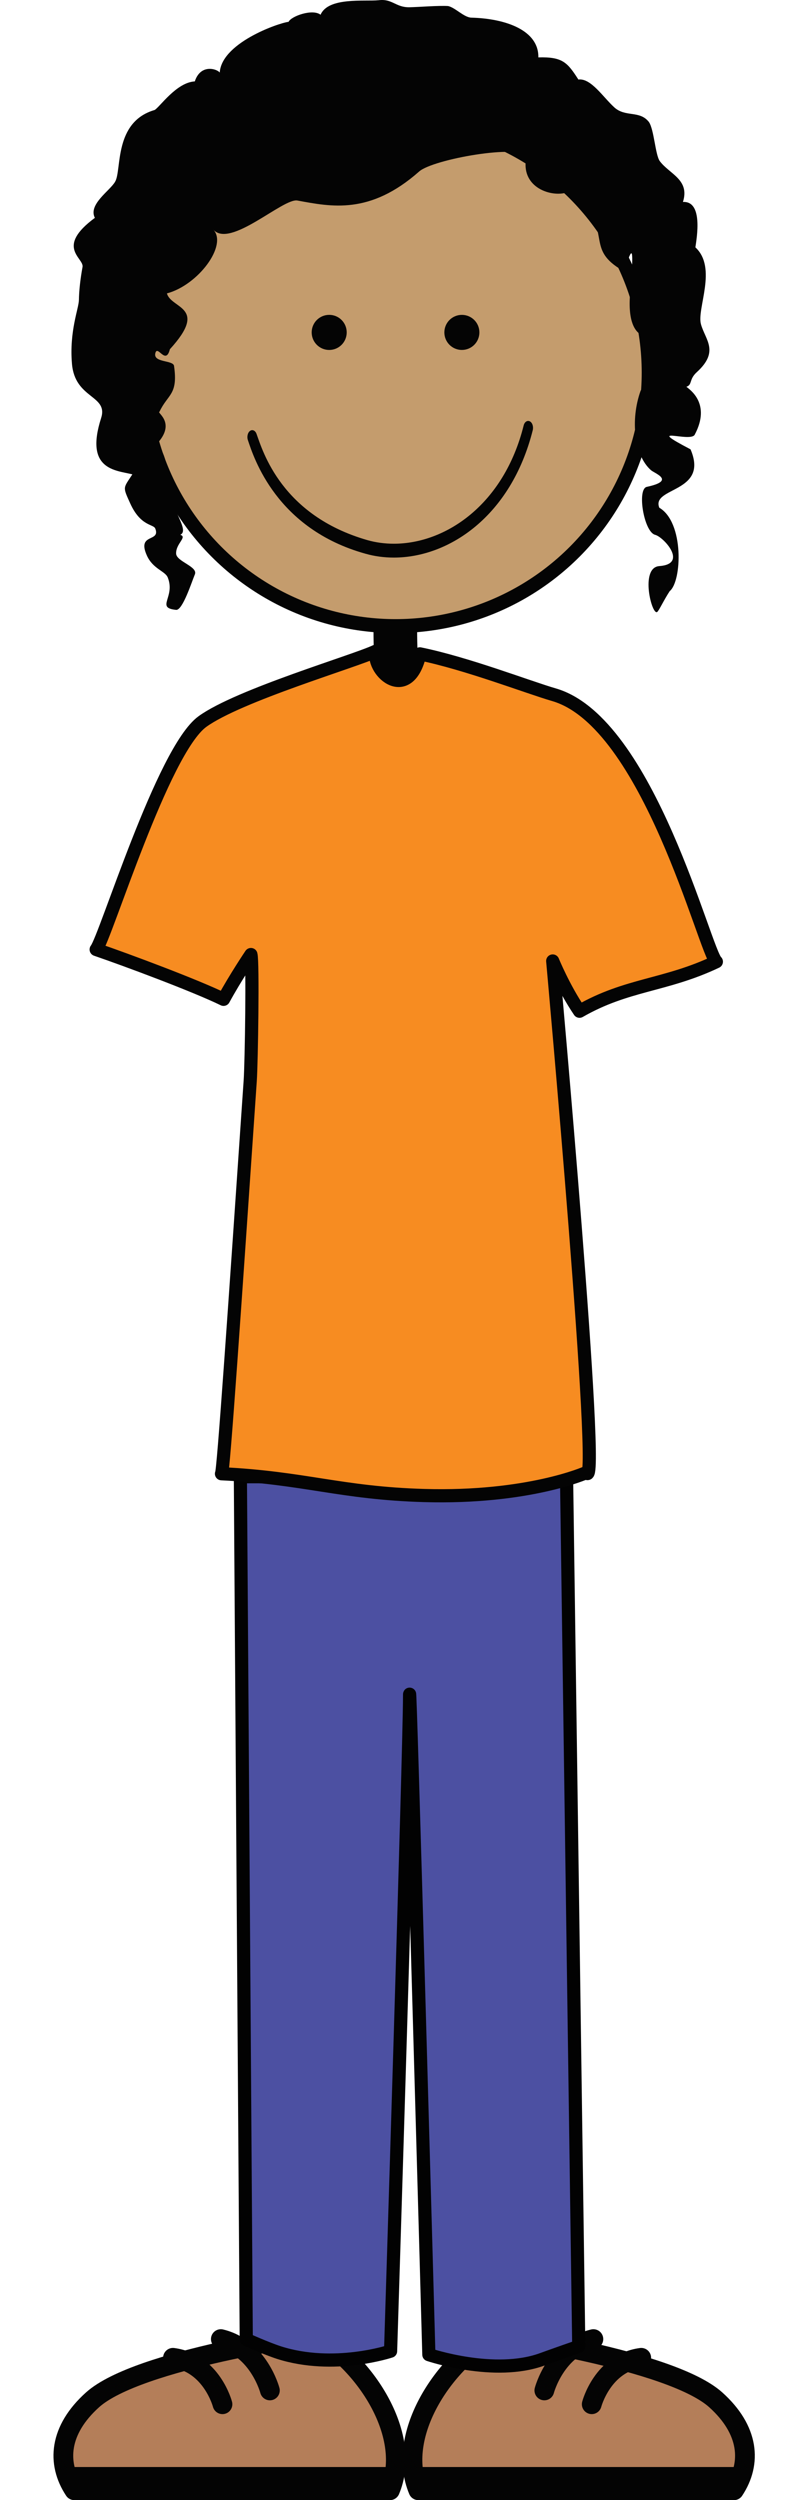 <?xml version="1.0" encoding="utf-8"?>
<!-- Generator: Adobe Illustrator 16.0.4, SVG Export Plug-In . SVG Version: 6.00 Build 0)  -->
<!DOCTYPE svg PUBLIC "-//W3C//DTD SVG 1.1//EN" "http://www.w3.org/Graphics/SVG/1.1/DTD/svg11.dtd">
<svg version="1.1" id="Layer_1" xmlns="http://www.w3.org/2000/svg" xmlns:xlink="http://www.w3.org/1999/xlink" x="0px" y="0px"
	 width="172.102px" height="537.885px" viewBox="0 0 172.102 537.885" enable-background="new 0 0 172.102 537.885"
	 xml:space="preserve">
<g id="stand">
	<g>
		<path id="highlight4" fill="#B47E59" stroke="#040404" stroke-width="4.252" stroke-linecap="round" stroke-linejoin="round" d="
			M83.991,535.758c4.812-11.475-4.8-26.84-16.123-33.488c0,0-38.136,5.229-47.94,14.037c-7.181,6.451-7.799,13.586-3.913,19.451
			H83.991z"/>
		<polygon fill="#040404" points="85.746,536.758 15.747,536.758 12.747,530.758 85.746,530.758 		"/>
		<path id="highlight3" fill="#B47E59" stroke="#040404" stroke-width="4.252" stroke-linecap="round" stroke-linejoin="round" d="
			M90.112,535.758c-4.813-11.475,4.8-26.84,16.121-33.488c0,0,38.138,5.229,47.942,14.037c7.181,6.451,7.799,13.586,3.914,19.451
			H90.112z"/>
		<polygon fill="#040404" points="88.356,536.758 159.746,536.758 161.356,530.758 88.356,530.758 		"/>
		
			<path fill="none" stroke="#040404" stroke-width="4.252" stroke-linecap="round" stroke-linejoin="round" stroke-miterlimit="10" d="
			M47.567,503.235c8.187,1.977,10.566,11.045,10.566,11.045"/>
		
			<path fill="none" stroke="#040404" stroke-width="4.252" stroke-linecap="round" stroke-linejoin="round" stroke-miterlimit="10" d="
			M37.259,507.262c8.345,1.113,10.662,9.988,10.662,9.988"/>
		
			<path fill="none" stroke="#040404" stroke-width="4.252" stroke-linecap="round" stroke-linejoin="round" stroke-miterlimit="10" d="
			M127.813,503.235c-8.188,1.977-10.563,11.045-10.563,11.045"/>
		
			<path fill="none" stroke="#040404" stroke-width="4.252" stroke-linecap="round" stroke-linejoin="round" stroke-miterlimit="10" d="
			M138.121,507.262c-8.349,1.113-10.662,9.988-10.662,9.988"/>
		<g>
			<path fill="#040404" stroke="#040404" stroke-width="4.03" d="M83.008,154.641c0-3.122-0.137-6.308-0.268-9.386
				c-0.136-3.121-0.273-6.346-0.273-9.547l0,0c0-1.207,1.205-0.181,2.684-0.181c1.482,0,2.685-1.026,2.685,0.181l0,0
				c0,3.127,0.137,6.314,0.27,9.395c0.14,3.118,0.271,6.34,0.271,9.538l0,0c0,1.205-1.199,2.181-2.685,2.181
				C84.208,156.822,83.008,155.847,83.008,154.641L83.008,154.641z"/>
		</g>
		
			<line fill="none" stroke="#040404" stroke-width="3" stroke-linecap="round" stroke-linejoin="round" x1="91.252" y1="375.788" x2="91.09" y2="341.913"/>
		<circle fill="#C49C6D" stroke="#040404" stroke-width="3" stroke-miterlimit="10" cx="85.204" cy="80.181" r="54.519"/>
		<circle fill="#040404" stroke="#040404" stroke-width="3" cx="99.486" cy="71.515" r="2.274"/>
		<path fill="#040404" stroke="#040404" stroke-width="3" d="M68.634,71.515c0,1.256,1.02,2.277,2.274,2.277
			c1.262,0,2.273-1.021,2.273-2.277c0-1.26-1.014-2.277-2.273-2.277C69.653,69.238,68.634,70.256,68.634,71.515z"/>
		<g>
			<path fill="#040404" d="M78.723,119.128c-19.176-5.33-24.048-20.621-25.324-24.43l0,0c-0.259-0.736-0.051-1.633,0.463-1.998l0,0
				c0.521-0.367,1.148-0.066,1.402,0.67l0,0c1.328,3.68,5.363,17.514,23.861,22.83l0,0c1.813,0.516,3.733,0.777,5.703,0.777l0,0
				c11.223,0,23.729-8.471,27.963-25.43l0,0c0.188-0.773,0.787-1.178,1.332-0.898l0,0c0.543,0.275,0.821,1.127,0.629,1.908l0,0
				c-4.664,18.486-18.041,27.402-29.924,27.402l0,0C82.735,119.96,80.68,119.683,78.723,119.128L78.723,119.128z"/>
		</g>
		<path id="highlight2" fill="#4C50A2" stroke="#020202" stroke-width="2.835" stroke-linecap="round" stroke-linejoin="round" d="
			M51.777,317.709l1.267,185.609c0,0,4.412,1.979,7.065,2.83c11.834,3.77,24.021-0.312,24.021-0.312s4.092-129.553,4.092-141.065
			c0-7.556,4.154,141.817,4.154,141.817s14.141,4.787,24.479,0.982c1.943-0.72,7.81-2.763,7.81-2.763l-2.631-187.104H51.777V317.709
			z"/>
		<path fill="#040404" d="M24.809,39.068c-1.049,1.922-5.876,4.889-4.375,7.802c-8.522,6.28-2.429,8.581-2.646,10.506
			c-0.513,2.784-0.763,5.259-0.791,7.143c-0.027,1.887-2.096,6.688-1.497,13.755c0.641,7.6,7.867,6.706,6.282,11.664
			c-3.593,11.216,3.14,11.217,6.729,12.114c-1.986,3.068-2.131,2.581-0.45,6.28c2.243,4.935,4.988,4.385,5.383,5.383
			c1.196,3.013-4.034,0.897-1.794,5.833c1.308,2.867,3.913,3.308,4.475,4.677c1.729,4.253-2.682,6.538,1.808,6.986
			c1.408,0.142,3.381-6.08,4.039-7.626c0.728-1.705-3.98-2.757-4.037-4.485c-0.07-2.181,2.478-3.555,0.897-4.039
			c1.78-0.854-0.975-4.218-1.794-7.626c-1.03-4.263-0.898-13.011-4.486-10.767c6.28-5.384,1.021-7.92,1.794-8.075
			c1.804-3.853,4.037-3.589,3.142-9.869c-0.184-1.284-4.483-0.66-4.04-2.692c0.45-2.033,2.244,2.692,3.144-0.897
			c8.418-9.2,0.268-8.65-0.637-12.011c6.729-1.794,13.122-10.343,9.99-13.738c3.588,4.158,15.026-6.811,18.11-6.245
			c7.309,1.338,15.612,3.123,26.229-6.244c3.022-2.671,21.964-5.985,23.104-3.124c-1.347,6.281,4.851,8.613,8.438,7.716
			c1.728-0.433,2.616,1.038,4.034,2.69c5.387,6.281,0.642,9.579,8.136,13.949c0.986,0.578,3.12-11.24,1.734,4.894
			c-0.562,6.548,1.273,8.229,2.09,8.841c5.536,4.17,0.273,11.901,0.152,12.245c-2.242,6.28-1.346,13.907,2.244,17.048
			c0.832,0.728,5.383,2.242-0.897,3.589c-2.157,0.463-0.629,9.712,1.796,10.318c1.797,0.448,7.18,6.281,0.896,6.729
			c-4.244,0.305-1.588,10.726-0.449,9.87c0.384-0.285,1.421-2.549,2.693-4.486c2.62-2.1,3.141-14.804-2.244-17.944
			c-1.793-4.486,10.769-3.141,6.729-12.562c-10.312-5.384-0.047-1.37,0.896-3.142c3.59-6.728-1.117-9.747-1.793-10.317
			c1.349-0.448,0.498-1.553,2.244-3.141c4.932-4.486,1.825-6.955,0.896-10.318c-0.931-3.365,3.588-12.112-1.196-16.534
			c0.283-2.003,1.717-10.017-2.684-9.765c1.535-4.832-2.918-5.991-5.004-8.812c-0.963-1.401-1.213-6.807-2.334-8.407
			c-2.021-2.549-5.034-0.948-7.448-3.137c-2.412-2.188-5.041-6.344-7.735-5.986c-2.354-3.671-3.418-4.916-8.621-4.761
			c0.117-5.815-7-8.361-14.44-8.553c-1.567-0.04-3.473-2.168-4.996-2.497c-1.954-0.135-6.381,0.226-8.345,0.26
			c-2.947,0.052-3.695-1.896-6.641-1.509c-2.99,0.301-10.833-0.731-12.491,3.122c-1.71-1.338-6.322,0.295-6.893,1.527
			C60.04,4.918,47.223,9.371,47.321,16.01c0.858-0.572-3.854-3.076-5.364,1.502c-3.98,0.215-7.577,5.574-8.656,6.153
			C24.471,26.232,26.252,36.578,24.809,39.068z"/>
		<path id="highlight1" fill="#F78C21" stroke="#040404" stroke-width="2.835" stroke-linecap="round" stroke-linejoin="round" d="
			M80.953,140.097c-4.431,2.13-29.54,9.478-37.354,15.142c-8.562,6.213-20.865,46.551-22.887,49.035
			c6.643,2.277,21.34,7.748,27.44,10.724c2.558-4.69,5.896-9.636,5.896-9.636c0.441,1.458,0.121,23.19-0.154,27.199
			c-3.312,48.329-5.793,84.526-6.188,84.502c17.854,0.848,25.691,4.168,43.65,4.686c22.315,0.645,34.834-4.859,34.952-4.951
			c3.257,6.096-7.256-110.051-7.256-110.051s2.338,5.746,5.772,10.812c10.284-5.898,18.474-5.433,29.48-10.661
			c-2.438-1.971-14.594-51.508-34.959-57.427c-5.729-1.667-18.746-6.724-28.896-8.798C88.047,151.203,80.203,144.875,80.953,140.097
			z"/>
	</g>
</g>
</svg>
